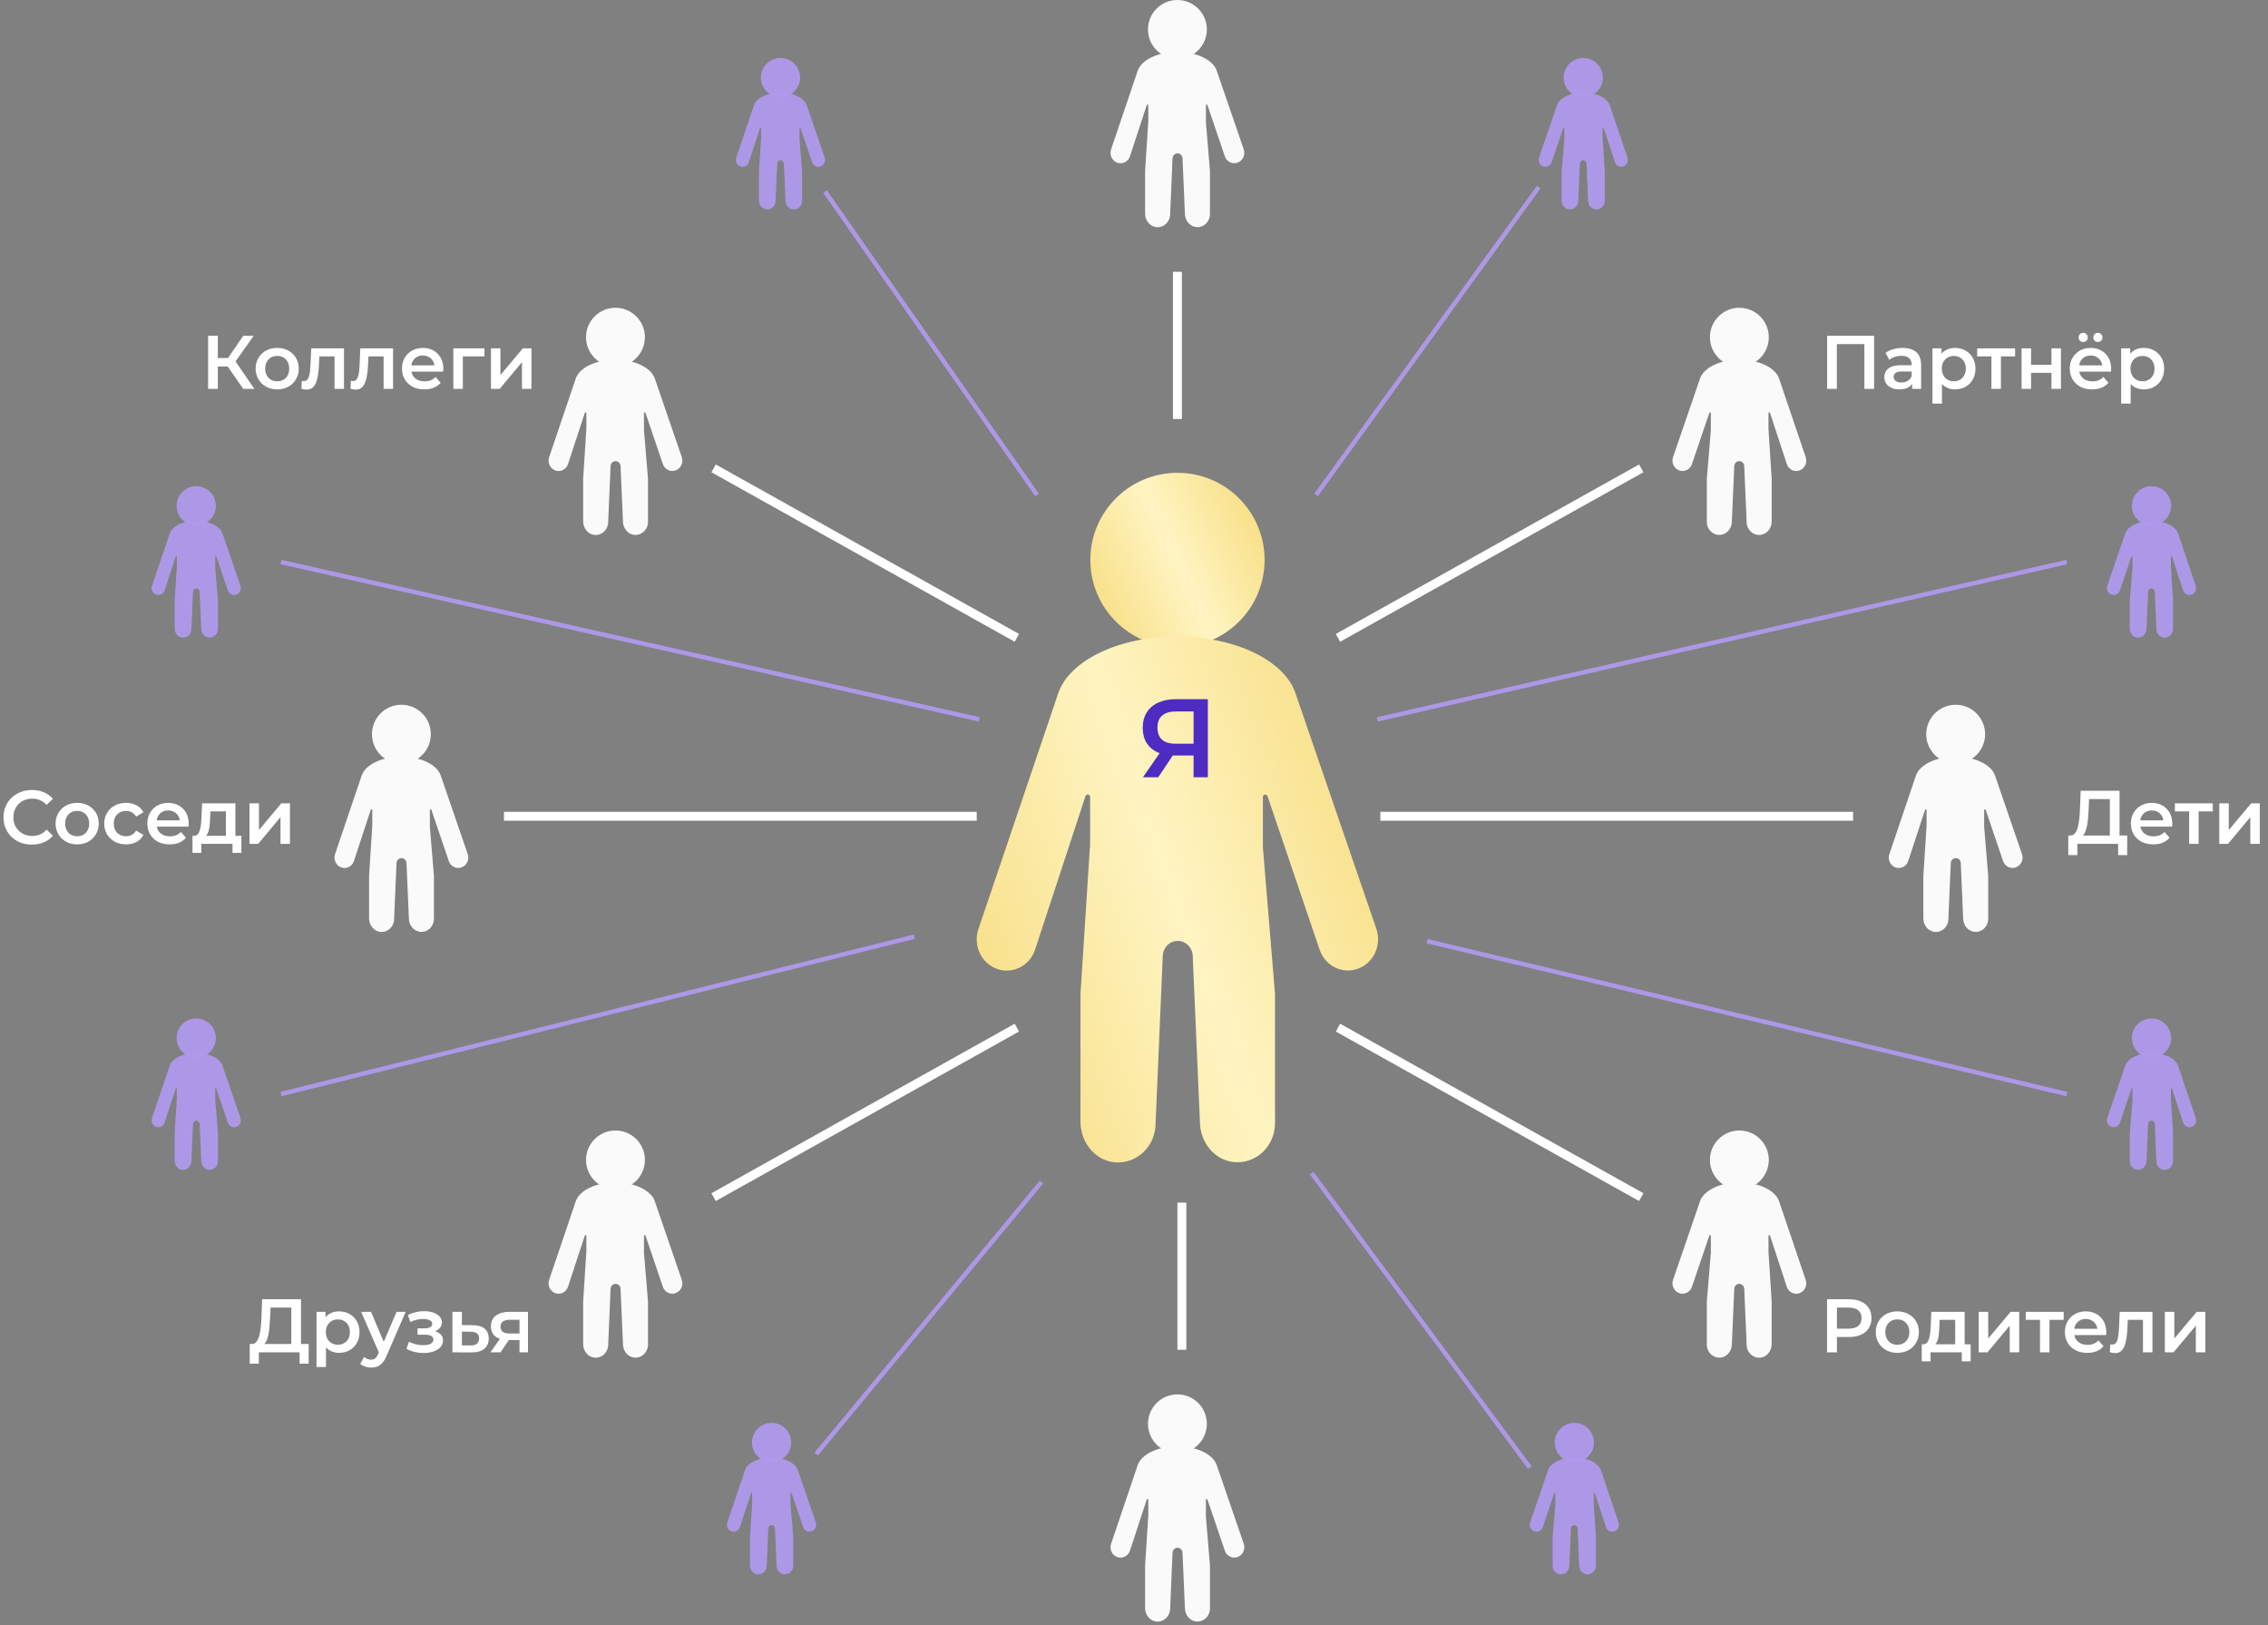 <?xml version="1.0" encoding="UTF-8"?> <svg xmlns="http://www.w3.org/2000/svg" width="501" height="359" viewBox="0 0 501 359" fill="none"><rect x="0" y="0" width="501" height="359" fill="#808080" stroke="none"/><g clip-path="url(#clip0_114_86)"><path d="M260.091 13.005C263.682 13.005 266.593 10.093 266.593 6.502C266.593 2.911 263.682 0 260.091 0C256.5 0 253.588 2.911 253.588 6.502C253.588 10.093 256.5 13.005 260.091 13.005Z" fill="#FAFAFA"></path><path fill-rule="evenodd" clip-rule="evenodd" d="M274.743 32.993L268.794 15.668C268.019 13.273 264.403 11.461 260.053 11.461C255.716 11.461 252.107 13.266 251.311 15.647L245.438 33C245.033 34.2 245.643 35.511 246.796 35.93C247.949 36.348 249.211 35.717 249.609 34.516L253.319 23.215C253.381 23.023 253.662 23.064 253.662 23.27V26.941H253.648L252.952 37.776V37.776V47.186C252.952 48.688 254.009 50.026 255.45 50.17C257.097 50.328 258.483 48.99 258.483 47.309L259.01 35.018C259.01 34.38 259.504 33.872 260.114 33.872C260.725 33.872 261.219 34.387 261.219 35.018L261.746 47.172C261.746 48.675 262.803 50.013 264.244 50.157C265.89 50.315 267.277 48.977 267.277 47.295V37.769L266.385 26.996V23.277C266.385 23.071 266.659 23.03 266.728 23.222L270.558 34.509C270.963 35.71 272.218 36.334 273.371 35.923C274.537 35.504 275.148 34.194 274.743 32.993Z" fill="#FAFAFA"></path><path d="M260.091 320.986C263.682 320.986 266.593 318.075 266.593 314.484C266.593 310.893 263.682 307.982 260.091 307.982C256.5 307.982 253.588 310.893 253.588 314.484C253.588 318.075 256.5 320.986 260.091 320.986Z" fill="#FAFAFA"></path><path fill-rule="evenodd" clip-rule="evenodd" d="M274.743 340.975L268.794 323.649C268.019 321.254 264.403 319.443 260.053 319.443C255.716 319.443 252.107 321.248 251.311 323.629L245.438 340.981C245.033 342.182 245.643 343.493 246.796 343.911C247.949 344.33 249.211 343.699 249.609 342.498L253.319 331.197C253.381 331.005 253.662 331.046 253.662 331.252V334.923H253.648L252.952 345.757V345.758V355.167C252.952 356.67 254.009 358.008 255.45 358.152C257.097 358.31 258.483 356.972 258.483 355.291L259.01 343C259.01 342.362 259.504 341.854 260.114 341.854C260.725 341.854 261.219 342.369 261.219 343L261.746 355.154C261.746 356.656 262.803 357.994 264.244 358.138C265.89 358.296 267.277 356.958 267.277 355.277V345.751L266.384 334.978V331.259C266.384 331.053 266.659 331.012 266.728 331.204L270.558 342.491C270.963 343.692 272.218 344.316 273.371 343.904C274.537 343.486 275.148 342.175 274.743 340.975Z" fill="#FAFAFA"></path><path d="M261.076 265.619V298.13" stroke="white" stroke-width="1.97"></path><path d="M260.09 60.035V92.546" stroke="white" stroke-width="1.97"></path><path d="M135.956 80.983C139.547 80.983 142.458 78.072 142.458 74.481C142.458 70.89 139.547 67.978 135.956 67.978C132.365 67.978 129.454 70.89 129.454 74.481C129.454 78.072 132.365 80.983 135.956 80.983Z" fill="#FAFAFA"></path><path fill-rule="evenodd" clip-rule="evenodd" d="M150.609 100.971L144.66 83.646C143.885 81.251 140.269 79.44 135.918 79.44C131.582 79.44 127.973 81.244 127.177 83.625L121.303 100.978C120.898 102.179 121.509 103.489 122.662 103.908C123.815 104.327 125.077 103.695 125.475 102.495L129.184 91.194C129.246 91.001 129.528 91.043 129.528 91.249V94.919H129.514L128.818 105.754V105.755V115.164C128.818 116.667 129.875 118.005 131.316 118.149C132.962 118.307 134.348 116.969 134.348 115.288L134.875 102.997C134.875 102.358 135.369 101.851 135.98 101.851C136.591 101.851 137.085 102.365 137.085 102.997L137.612 115.15C137.612 116.653 138.668 117.991 140.109 118.135C141.756 118.293 143.142 116.955 143.142 115.274V105.748L142.25 94.974V91.255C142.25 91.049 142.525 91.008 142.593 91.2L146.423 102.488C146.828 103.688 148.084 104.313 149.237 103.901C150.403 103.483 151.014 102.172 150.609 100.971Z" fill="#FAFAFA"></path><path d="M224.623 140.883L157.63 103.446" stroke="white" stroke-width="1.97"></path><path d="M384.224 80.983C380.633 80.983 377.722 78.072 377.722 74.481C377.722 70.89 380.633 67.978 384.224 67.978C387.815 67.978 390.727 70.89 390.727 74.481C390.727 78.072 387.815 80.983 384.224 80.983Z" fill="#FAFAFA"></path><path fill-rule="evenodd" clip-rule="evenodd" d="M369.572 100.971L375.521 83.646C376.296 81.251 379.912 79.44 384.262 79.44C388.599 79.44 392.208 81.244 393.004 83.625L398.877 100.978C399.282 102.179 398.672 103.489 397.519 103.908C396.366 104.327 395.104 103.695 394.706 102.495L390.996 91.194C390.934 91.001 390.653 91.043 390.653 91.249V94.919H390.667L391.363 105.754V105.755V115.164C391.363 116.667 390.306 118.005 388.865 118.149C387.218 118.307 385.832 116.969 385.832 115.288L385.305 102.997C385.305 102.358 384.811 101.851 384.201 101.851C383.59 101.851 383.096 102.365 383.096 102.997L382.569 115.15C382.569 116.653 381.512 117.991 380.071 118.135C378.424 118.293 377.038 116.955 377.038 115.274V105.748L377.93 94.974V91.255C377.93 91.049 377.656 91.008 377.587 91.2L373.757 102.488C373.352 103.688 372.097 104.313 370.944 103.901C369.778 103.483 369.167 102.172 369.572 100.971Z" fill="#FAFAFA"></path><path d="M295.557 140.883L362.55 103.446" stroke="white" stroke-width="1.97"></path><path d="M135.956 262.7C139.547 262.7 142.459 259.789 142.459 256.198C142.459 252.607 139.547 249.696 135.956 249.696C132.365 249.696 129.454 252.607 129.454 256.198C129.454 259.789 132.365 262.7 135.956 262.7Z" fill="#FAFAFA"></path><path fill-rule="evenodd" clip-rule="evenodd" d="M150.609 282.689L144.66 265.363C143.885 262.969 140.269 261.157 135.918 261.157C131.582 261.157 127.973 262.962 127.177 265.343L121.303 282.696C120.898 283.896 121.509 285.207 122.662 285.625C123.815 286.044 125.077 285.413 125.475 284.212L129.184 272.911C129.246 272.719 129.528 272.76 129.528 272.966V276.637H129.514L128.818 287.471V287.472V296.882C128.818 298.384 129.875 299.722 131.316 299.866C132.962 300.024 134.348 298.686 134.348 297.005L134.875 284.714C134.875 284.076 135.369 283.568 135.98 283.568C136.591 283.568 137.085 284.083 137.085 284.714L137.612 296.868C137.612 298.371 138.668 299.709 140.109 299.853C141.756 300.01 143.142 298.672 143.142 296.991V287.465L142.25 276.692V272.973C142.25 272.767 142.525 272.726 142.593 272.918L146.423 284.205C146.828 285.406 148.084 286.03 149.237 285.619C150.403 285.2 151.014 283.889 150.609 282.689Z" fill="#FAFAFA"></path><path d="M224.624 226.974L157.631 264.411" stroke="white" stroke-width="1.97"></path><path d="M384.224 262.7C380.633 262.7 377.722 259.789 377.722 256.198C377.722 252.607 380.633 249.696 384.224 249.696C387.815 249.696 390.726 252.607 390.726 256.198C390.726 259.789 387.815 262.7 384.224 262.7Z" fill="#FAFAFA"></path><path fill-rule="evenodd" clip-rule="evenodd" d="M369.571 282.689L375.52 265.363C376.296 262.969 379.912 261.157 384.262 261.157C388.598 261.157 392.207 262.962 393.003 265.343L398.877 282.696C399.282 283.896 398.671 285.207 397.518 285.625C396.366 286.044 395.103 285.413 394.705 284.212L390.996 272.911C390.934 272.719 390.653 272.76 390.653 272.966V276.637H390.666L391.362 287.471V287.472V296.882C391.362 298.384 390.305 299.722 388.865 299.866C387.218 300.024 385.832 298.686 385.832 297.005L385.305 284.714C385.305 284.076 384.811 283.568 384.2 283.568C383.589 283.568 383.095 284.083 383.095 284.714L382.568 296.868C382.568 298.371 381.512 299.709 380.071 299.853C378.424 300.01 377.038 298.672 377.038 296.991V287.465L377.93 276.692V272.973C377.93 272.767 377.655 272.726 377.587 272.918L373.757 284.205C373.352 285.406 372.096 286.03 370.944 285.619C369.777 285.2 369.166 283.889 369.571 282.689Z" fill="#FAFAFA"></path><path d="M295.557 226.974L362.55 264.411" stroke="white" stroke-width="1.97"></path><path d="M43.349 116.055C45.743 116.055 47.683 114.115 47.683 111.72C47.683 109.326 45.743 107.386 43.349 107.386C40.955 107.386 39.014 109.326 39.014 111.72C39.014 114.115 40.955 116.055 43.349 116.055Z" fill="#B09AEC" fill-opacity="0.95"></path><path fill-rule="evenodd" clip-rule="evenodd" d="M53.117 129.381L49.151 117.831C48.634 116.234 46.224 115.027 43.323 115.027C40.432 115.027 38.026 116.23 37.496 117.817L33.58 129.386C33.31 130.186 33.717 131.06 34.486 131.339C35.254 131.618 36.096 131.197 36.361 130.397L38.834 122.863C38.875 122.735 39.063 122.762 39.063 122.899V125.347H39.054L38.59 132.57V132.57V138.843C38.59 139.845 39.294 140.737 40.255 140.833C41.353 140.938 42.277 140.046 42.277 138.925L42.628 130.731C42.628 130.306 42.957 129.967 43.365 129.967C43.772 129.967 44.101 130.31 44.101 130.731L44.452 138.834C44.452 139.836 45.157 140.728 46.117 140.824C47.215 140.929 48.139 140.037 48.139 138.916V132.565L47.545 125.383V122.904C47.545 122.767 47.728 122.739 47.773 122.867L50.327 130.392C50.597 131.193 51.434 131.609 52.202 131.334C52.98 131.055 53.387 130.182 53.117 129.381Z" fill="#B09AEC" fill-opacity="0.95"></path><path d="M216.336 158.893L62.067 124.134" stroke="#B09AEC" stroke-opacity="0.95" stroke-width="0.985"></path><path d="M475.269 116.055C472.875 116.055 470.934 114.115 470.934 111.72C470.934 109.326 472.875 107.386 475.269 107.386C477.663 107.386 479.604 109.326 479.604 111.72C479.604 114.115 477.663 116.055 475.269 116.055Z" fill="#B09AEC" fill-opacity="0.95"></path><path fill-rule="evenodd" clip-rule="evenodd" d="M465.5 129.381L469.466 117.831C469.983 116.234 472.394 115.027 475.294 115.027C478.185 115.027 480.591 116.23 481.122 117.817L485.037 129.386C485.307 130.186 484.9 131.06 484.131 131.339C483.363 131.618 482.521 131.197 482.256 130.397L479.783 122.863C479.742 122.735 479.554 122.762 479.554 122.899V125.347H479.564L480.027 132.57V132.57V138.843C480.027 139.845 479.323 140.737 478.362 140.833C477.264 140.938 476.34 140.046 476.34 138.925L475.989 130.731C475.989 130.306 475.66 129.967 475.253 129.967C474.845 129.967 474.516 130.31 474.516 130.731L474.165 138.834C474.165 139.836 473.46 140.728 472.5 140.824C471.402 140.929 470.478 140.037 470.478 138.916V132.565L471.073 125.383V122.904C471.073 122.767 470.89 122.739 470.844 122.867L468.29 130.392C468.021 131.193 467.183 131.609 466.415 131.334C465.637 131.055 465.23 130.182 465.5 129.381Z" fill="#B09AEC" fill-opacity="0.95"></path><path d="M304.251 158.893L456.55 124.134" stroke="#B09AEC" stroke-opacity="0.95" stroke-width="0.985"></path><path d="M43.348 233.612C45.742 233.612 47.683 231.672 47.683 229.277C47.683 226.883 45.742 224.943 43.348 224.943C40.954 224.943 39.014 226.883 39.014 229.277C39.014 231.672 40.954 233.612 43.348 233.612Z" fill="#B09AEC" fill-opacity="0.95"></path><path fill-rule="evenodd" clip-rule="evenodd" d="M53.117 246.937L49.151 235.386C48.634 233.79 46.223 232.582 43.323 232.582C40.432 232.582 38.026 233.785 37.496 235.373L33.58 246.941C33.31 247.742 33.717 248.616 34.486 248.895C35.254 249.174 36.096 248.753 36.361 247.952L38.834 240.418C38.875 240.29 39.063 240.318 39.063 240.455V242.902H39.054L38.59 250.125V250.126V256.399C38.59 257.401 39.294 258.293 40.255 258.389C41.353 258.494 42.277 257.602 42.277 256.481L42.628 248.287C42.628 247.862 42.957 247.523 43.364 247.523C43.772 247.523 44.101 247.866 44.101 248.287L44.452 256.39C44.452 257.392 45.157 258.284 46.117 258.38C47.215 258.485 48.139 257.593 48.139 256.472V250.121L47.544 242.939V240.459C47.544 240.322 47.727 240.295 47.773 240.423L50.326 247.948C50.596 248.748 51.433 249.165 52.202 248.89C52.98 248.611 53.387 247.737 53.117 246.937Z" fill="#B09AEC" fill-opacity="0.95"></path><path d="M201.964 206.89L62.067 241.649" stroke="#B09AEC" stroke-opacity="0.95" stroke-width="0.985"></path><path d="M170.438 322.945C172.832 322.945 174.773 321.005 174.773 318.61C174.773 316.216 172.832 314.276 170.438 314.276C168.044 314.276 166.103 316.216 166.103 318.61C166.103 321.005 168.044 322.945 170.438 322.945Z" fill="#B09AEC" fill-opacity="0.95"></path><path fill-rule="evenodd" clip-rule="evenodd" d="M180.206 336.27L176.24 324.72C175.723 323.123 173.313 321.916 170.413 321.916C167.522 321.916 165.116 323.119 164.585 324.706L160.669 336.275C160.399 337.075 160.807 337.949 161.575 338.228C162.344 338.507 163.185 338.086 163.451 337.286L165.923 329.752C165.965 329.624 166.152 329.651 166.152 329.788V332.236H166.143L165.679 339.459V339.459V345.732C165.679 346.734 166.384 347.626 167.344 347.722C168.442 347.827 169.366 346.935 169.366 345.815L169.717 337.62C169.717 337.195 170.047 336.857 170.454 336.857C170.861 336.857 171.19 337.2 171.19 337.62L171.542 345.723C171.542 346.725 172.246 347.617 173.207 347.713C174.304 347.818 175.228 346.926 175.228 345.805V339.455L174.634 332.272V329.793C174.634 329.656 174.817 329.628 174.863 329.756L177.416 337.281C177.686 338.082 178.523 338.498 179.291 338.224C180.069 337.945 180.476 337.071 180.206 336.27Z" fill="#B09AEC" fill-opacity="0.95"></path><path d="M230.071 261.075L180.29 321.172" stroke="#B09AEC" stroke-opacity="0.95" stroke-width="0.985"></path><path d="M347.772 322.945C345.378 322.945 343.437 321.005 343.437 318.61C343.437 316.216 345.378 314.276 347.772 314.276C350.166 314.276 352.107 316.216 352.107 318.61C352.107 321.005 350.166 322.945 347.772 322.945Z" fill="#B09AEC" fill-opacity="0.95"></path><path fill-rule="evenodd" clip-rule="evenodd" d="M338.004 336.27L341.97 324.72C342.487 323.123 344.897 321.916 347.797 321.916C350.688 321.916 353.094 323.119 353.625 324.706L357.541 336.275C357.811 337.075 357.403 337.949 356.635 338.228C355.866 338.507 355.025 338.086 354.759 337.286L352.287 329.752C352.245 329.624 352.058 329.651 352.058 329.788V332.236H352.067L352.531 339.459V339.459V345.732C352.531 346.734 351.826 347.626 350.866 347.722C349.768 347.827 348.844 346.935 348.844 345.815L348.493 337.62C348.493 337.195 348.163 336.857 347.756 336.857C347.349 336.857 347.02 337.2 347.02 337.62L346.668 345.723C346.668 346.725 345.964 347.617 345.003 347.713C343.905 347.818 342.981 346.926 342.981 345.805V339.455L343.576 332.272V329.793C343.576 329.656 343.393 329.628 343.347 329.756L340.794 337.281C340.524 338.082 339.687 338.498 338.919 338.224C338.141 337.945 337.734 337.071 338.004 336.27Z" fill="#B09AEC" fill-opacity="0.95"></path><path d="M289.746 259.105L337.92 324.127" stroke="#B09AEC" stroke-opacity="0.95" stroke-width="0.985"></path><path d="M172.409 21.477C174.803 21.477 176.743 19.536 176.743 17.142C176.743 14.748 174.803 12.807 172.409 12.807C170.015 12.807 168.074 14.748 168.074 17.142C168.074 19.536 170.015 21.477 172.409 21.477Z" fill="#B09AEC" fill-opacity="0.95"></path><path fill-rule="evenodd" clip-rule="evenodd" d="M182.177 34.802L178.211 23.252C177.694 21.656 175.284 20.448 172.383 20.448C169.492 20.448 167.086 21.651 166.556 23.238L162.64 34.807C162.37 35.608 162.777 36.481 163.546 36.76C164.314 37.039 165.156 36.618 165.421 35.818L167.894 28.284C167.935 28.156 168.123 28.183 168.123 28.32V30.768H168.114L167.65 37.991V37.991V44.264C167.65 45.266 168.354 46.158 169.315 46.254C170.413 46.359 171.337 45.467 171.337 44.347L171.688 36.153C171.688 35.727 172.018 35.389 172.425 35.389C172.832 35.389 173.161 35.732 173.161 36.153L173.512 44.255C173.512 45.257 174.217 46.149 175.178 46.245C176.275 46.35 177.199 45.458 177.199 44.337V37.987L176.605 30.804V28.325C176.605 28.188 176.788 28.16 176.833 28.288L179.387 35.813C179.657 36.614 180.494 37.03 181.262 36.756C182.04 36.477 182.447 35.603 182.177 34.802Z" fill="#B09AEC" fill-opacity="0.95"></path><path d="M229.085 109.315L182.26 42.322" stroke="#B09AEC" stroke-opacity="0.95" stroke-width="0.985"></path><path d="M349.743 21.477C347.349 21.477 345.408 19.536 345.408 17.142C345.408 14.748 347.349 12.807 349.743 12.807C352.137 12.807 354.078 14.748 354.078 17.142C354.078 19.536 352.137 21.477 349.743 21.477Z" fill="#B09AEC" fill-opacity="0.95"></path><path fill-rule="evenodd" clip-rule="evenodd" d="M339.974 34.802L343.94 23.252C344.457 21.656 346.868 20.448 349.768 20.448C352.659 20.448 355.065 21.651 355.596 23.238L359.511 34.807C359.781 35.608 359.374 36.481 358.606 36.76C357.837 37.039 356.995 36.618 356.73 35.818L354.257 28.284C354.216 28.156 354.028 28.183 354.028 28.32V30.768H354.038L354.501 37.991V37.991V44.264C354.501 45.266 353.797 46.158 352.836 46.254C351.739 46.359 350.815 45.467 350.815 44.347L350.463 36.153C350.463 35.727 350.134 35.389 349.727 35.389C349.32 35.389 348.99 35.732 348.99 36.153L348.639 44.255C348.639 45.257 347.934 46.149 346.974 46.245C345.876 46.35 344.952 45.458 344.952 44.337V37.987L345.547 30.804V28.325C345.547 28.188 345.364 28.16 345.318 28.288L342.764 35.813C342.495 36.614 341.657 37.03 340.889 36.756C340.111 36.477 339.704 35.603 339.974 34.802Z" fill="#B09AEC" fill-opacity="0.95"></path><path d="M290.731 109.315L339.891 41.337" stroke="#B09AEC" stroke-opacity="0.95" stroke-width="0.985"></path><path d="M475.269 233.612C472.875 233.612 470.934 231.672 470.934 229.277C470.934 226.883 472.875 224.943 475.269 224.943C477.663 224.943 479.604 226.883 479.604 229.277C479.604 231.672 477.663 233.612 475.269 233.612Z" fill="#B09AEC" fill-opacity="0.95"></path><path fill-rule="evenodd" clip-rule="evenodd" d="M465.5 246.937L469.466 235.386C469.983 233.79 472.394 232.582 475.294 232.582C478.185 232.582 480.591 233.785 481.122 235.373L485.037 246.941C485.307 247.742 484.9 248.616 484.132 248.895C483.363 249.174 482.521 248.753 482.256 247.952L479.783 240.418C479.742 240.29 479.554 240.318 479.554 240.455V242.902H479.564L480.027 250.125V250.126V256.399C480.027 257.401 479.323 258.293 478.362 258.389C477.265 258.494 476.341 257.602 476.341 256.481L475.989 248.287C475.989 247.862 475.66 247.523 475.253 247.523C474.846 247.523 474.516 247.866 474.516 248.287L474.165 256.39C474.165 257.392 473.461 258.284 472.5 258.38C471.402 258.485 470.478 257.593 470.478 256.472V250.121L471.073 242.939V240.459C471.073 240.322 470.89 240.295 470.844 240.423L468.291 247.948C468.021 248.748 467.184 249.165 466.415 248.89C465.638 248.611 465.231 247.737 465.5 246.937Z" fill="#B09AEC" fill-opacity="0.95"></path><path d="M315.261 207.875L456.55 241.649" stroke="#B09AEC" stroke-opacity="0.95" stroke-width="0.985"></path><path d="M88.667 168.665C92.258 168.665 95.169 165.753 95.169 162.162C95.169 158.571 92.258 155.66 88.667 155.66C85.076 155.66 82.165 158.571 82.165 162.162C82.165 165.753 85.076 168.665 88.667 168.665Z" fill="#FAFAFA"></path><path fill-rule="evenodd" clip-rule="evenodd" d="M103.32 188.653L97.371 171.327C96.596 168.933 92.98 167.121 88.629 167.121C84.293 167.121 80.684 168.926 79.888 171.307L74.014 188.66C73.609 189.86 74.22 191.171 75.373 191.589C76.526 192.008 77.788 191.377 78.186 190.176L81.895 178.875C81.957 178.683 82.239 178.724 82.239 178.93V182.601H82.225L81.529 193.435V193.436V202.846C81.529 204.348 82.586 205.686 84.027 205.83C85.673 205.988 87.059 204.65 87.059 202.969L87.586 190.678C87.586 190.04 88.08 189.532 88.691 189.532C89.302 189.532 89.796 190.047 89.796 190.678L90.323 202.832C90.323 204.334 91.379 205.672 92.82 205.817C94.467 205.974 95.853 204.636 95.853 202.955V193.429L94.961 182.656V178.937C94.961 178.731 95.236 178.69 95.304 178.882L99.134 190.169C99.539 191.37 100.795 191.994 101.948 191.583C103.114 191.164 103.725 189.853 103.32 188.653Z" fill="#FAFAFA"></path><path d="M432.006 168.665C435.597 168.665 438.508 165.753 438.508 162.162C438.508 158.571 435.597 155.66 432.006 155.66C428.415 155.66 425.504 158.571 425.504 162.162C425.504 165.753 428.415 168.665 432.006 168.665Z" fill="#FAFAFA"></path><path fill-rule="evenodd" clip-rule="evenodd" d="M446.659 188.653L440.71 171.327C439.935 168.933 436.319 167.121 431.969 167.121C427.632 167.121 424.023 168.926 423.227 171.307L417.354 188.66C416.949 189.86 417.559 191.171 418.712 191.589C419.865 192.008 421.127 191.377 421.525 190.176L425.235 178.875C425.297 178.683 425.578 178.724 425.578 178.93V182.601H425.564L424.868 193.435V193.436V202.846C424.868 204.348 425.925 205.686 427.366 205.83C429.013 205.988 430.399 204.65 430.399 202.969L430.926 190.678C430.926 190.04 431.42 189.532 432.03 189.532C432.641 189.532 433.135 190.047 433.135 190.678L433.662 202.832C433.662 204.334 434.719 205.672 436.16 205.817C437.806 205.974 439.193 204.636 439.193 202.955V193.429L438.301 182.656V178.937C438.301 178.731 438.575 178.69 438.644 178.882L442.474 190.169C442.879 191.37 444.134 191.994 445.287 191.583C446.453 191.164 447.064 189.853 446.659 188.653Z" fill="#FAFAFA"></path><path d="M304.917 180.29H409.347" stroke="white" stroke-width="1.97"></path><path d="M111.327 180.29H215.757" stroke="white" stroke-width="1.97"></path><path d="M53.729 85.889L49.76 80.178L51.519 79.089L56.191 85.889H53.729ZM45.975 85.889V74.165H48.119V85.889H45.975ZM47.465 80.948V79.073H51.418V80.948H47.465ZM51.719 80.279L49.726 80.011L53.729 74.165H56.041L51.719 80.279ZM61.222 86.007C60.307 86.007 59.492 85.811 58.777 85.42C58.063 85.018 57.499 84.471 57.086 83.779C56.673 83.087 56.466 82.299 56.466 81.417C56.466 80.524 56.673 79.737 57.086 79.056C57.499 78.364 58.063 77.822 58.777 77.431C59.492 77.041 60.307 76.845 61.222 76.845C62.149 76.845 62.97 77.041 63.684 77.431C64.41 77.822 64.974 78.358 65.376 79.039C65.789 79.72 65.996 80.513 65.996 81.417C65.996 82.299 65.789 83.087 65.376 83.779C64.974 84.471 64.41 85.018 63.684 85.42C62.97 85.811 62.149 86.007 61.222 86.007ZM61.222 84.214C61.736 84.214 62.194 84.103 62.596 83.879C62.998 83.656 63.31 83.332 63.534 82.908C63.768 82.484 63.886 81.987 63.886 81.417C63.886 80.837 63.768 80.34 63.534 79.927C63.31 79.503 62.998 79.179 62.596 78.955C62.194 78.732 61.742 78.621 61.239 78.621C60.726 78.621 60.268 78.732 59.866 78.955C59.475 79.179 59.163 79.503 58.928 79.927C58.694 80.34 58.576 80.837 58.576 81.417C58.576 81.987 58.694 82.484 58.928 82.908C59.163 83.332 59.475 83.656 59.866 83.879C60.268 84.103 60.72 84.214 61.222 84.214ZM66.576 85.873L66.676 84.114C66.754 84.125 66.827 84.136 66.894 84.147C66.961 84.159 67.022 84.164 67.078 84.164C67.424 84.164 67.692 84.058 67.882 83.846C68.072 83.634 68.211 83.349 68.301 82.992C68.401 82.623 68.468 82.216 68.502 81.769C68.546 81.311 68.58 80.854 68.602 80.396L68.753 76.946H75.988V85.889H73.895V78.151L74.38 78.721H70.126L70.579 78.135L70.461 80.496C70.428 81.289 70.361 82.026 70.26 82.707C70.171 83.377 70.026 83.963 69.825 84.466C69.635 84.968 69.367 85.359 69.021 85.638C68.686 85.917 68.256 86.057 67.731 86.057C67.564 86.057 67.38 86.04 67.179 86.007C66.989 85.973 66.788 85.928 66.576 85.873ZM77.418 85.873L77.518 84.114C77.596 84.125 77.669 84.136 77.736 84.147C77.803 84.159 77.864 84.164 77.92 84.164C78.266 84.164 78.534 84.058 78.724 83.846C78.914 83.634 79.053 83.349 79.143 82.992C79.243 82.623 79.31 82.216 79.344 81.769C79.388 81.311 79.422 80.854 79.444 80.396L79.595 76.946H86.83V85.889H84.737V78.151L85.222 78.721H80.968L81.42 78.135L81.303 80.496C81.27 81.289 81.203 82.026 81.102 82.707C81.013 83.377 80.868 83.963 80.667 84.466C80.477 84.968 80.209 85.359 79.863 85.638C79.528 85.917 79.098 86.057 78.573 86.057C78.406 86.057 78.222 86.04 78.02 86.007C77.831 85.973 77.63 85.928 77.418 85.873ZM93.736 86.007C92.742 86.007 91.871 85.811 91.123 85.42C90.386 85.018 89.811 84.471 89.398 83.779C88.996 83.087 88.795 82.299 88.795 81.417C88.795 80.524 88.991 79.737 89.382 79.056C89.784 78.364 90.331 77.822 91.023 77.431C91.726 77.041 92.525 76.845 93.418 76.845C94.289 76.845 95.065 77.035 95.746 77.415C96.427 77.794 96.963 78.33 97.354 79.022C97.745 79.715 97.94 80.53 97.94 81.468C97.94 81.557 97.934 81.657 97.923 81.769C97.923 81.881 97.918 81.987 97.906 82.087H90.453V80.697H96.801L95.98 81.133C95.992 80.619 95.885 80.167 95.662 79.776C95.439 79.385 95.132 79.078 94.741 78.855C94.361 78.632 93.92 78.52 93.418 78.52C92.904 78.52 92.452 78.632 92.061 78.855C91.682 79.078 91.38 79.391 91.157 79.793C90.945 80.184 90.839 80.647 90.839 81.183V81.518C90.839 82.054 90.962 82.528 91.207 82.942C91.453 83.355 91.799 83.673 92.246 83.896C92.692 84.12 93.206 84.231 93.786 84.231C94.289 84.231 94.741 84.153 95.143 83.997C95.545 83.84 95.902 83.595 96.215 83.26L97.337 84.549C96.935 85.018 96.427 85.381 95.813 85.638C95.21 85.884 94.518 86.007 93.736 86.007ZM100.146 85.889V76.946H107.013V78.721H101.754L102.239 78.252V85.889H100.146ZM108.453 85.889V76.946H110.546V82.841L115.487 76.946H117.396V85.889H115.303V79.994L110.379 85.889H108.453Z" fill="white"></path><path d="M403.616 85.889V74.165H413.983V85.889H411.839V75.472L412.342 76.008H405.257L405.76 75.472V85.889H403.616ZM422.397 85.889V84.08L422.28 83.695V80.53C422.28 79.916 422.096 79.441 421.727 79.106C421.359 78.76 420.801 78.587 420.053 78.587C419.55 78.587 419.053 78.665 418.562 78.822C418.082 78.978 417.674 79.195 417.339 79.475L416.519 77.951C416.999 77.582 417.568 77.308 418.227 77.13C418.897 76.94 419.589 76.845 420.304 76.845C421.599 76.845 422.598 77.158 423.302 77.783C424.016 78.397 424.374 79.352 424.374 80.647V85.889H422.397ZM419.584 86.007C418.914 86.007 418.327 85.895 417.825 85.671C417.323 85.437 416.932 85.119 416.653 84.717C416.385 84.304 416.251 83.84 416.251 83.327C416.251 82.824 416.368 82.372 416.602 81.97C416.848 81.568 417.244 81.25 417.792 81.016C418.339 80.781 419.064 80.664 419.969 80.664H422.565V82.054H420.12C419.405 82.054 418.925 82.171 418.679 82.406C418.434 82.629 418.311 82.908 418.311 83.243C418.311 83.623 418.461 83.924 418.763 84.147C419.064 84.371 419.483 84.482 420.019 84.482C420.533 84.482 420.99 84.365 421.392 84.131C421.806 83.896 422.101 83.55 422.28 83.092L422.632 84.348C422.431 84.873 422.068 85.281 421.543 85.571C421.029 85.861 420.376 86.007 419.584 86.007ZM431.838 86.007C431.112 86.007 430.448 85.839 429.845 85.504C429.253 85.169 428.779 84.667 428.421 83.997C428.075 83.316 427.902 82.456 427.902 81.417C427.902 80.368 428.07 79.508 428.405 78.838C428.751 78.168 429.22 77.671 429.811 77.348C430.403 77.013 431.079 76.845 431.838 76.845C432.72 76.845 433.496 77.035 434.166 77.415C434.847 77.794 435.383 78.325 435.774 79.006C436.176 79.687 436.377 80.491 436.377 81.417C436.377 82.344 436.176 83.154 435.774 83.846C435.383 84.527 434.847 85.057 434.166 85.437C433.496 85.817 432.72 86.007 431.838 86.007ZM426.88 89.138V76.946H428.873V79.056L428.806 81.434L428.974 83.812V89.138H426.88ZM431.603 84.214C432.106 84.214 432.553 84.103 432.943 83.879C433.345 83.656 433.663 83.332 433.898 82.908C434.132 82.484 434.25 81.987 434.25 81.417C434.25 80.837 434.132 80.34 433.898 79.927C433.663 79.503 433.345 79.179 432.943 78.955C432.553 78.732 432.106 78.621 431.603 78.621C431.101 78.621 430.649 78.732 430.247 78.955C429.845 79.179 429.527 79.503 429.292 79.927C429.058 80.34 428.94 80.837 428.94 81.417C428.94 81.987 429.058 82.484 429.292 82.908C429.527 83.332 429.845 83.656 430.247 83.879C430.649 84.103 431.101 84.214 431.603 84.214ZM439.908 85.889V78.219L440.394 78.721H436.76V76.946H445.134V78.721H441.516L442.002 78.219V85.889H439.908ZM446.569 85.889V76.946H448.662V80.58H453.168V76.946H455.261V85.889H453.168V82.355H448.662V85.889H446.569ZM462.153 86.007C461.16 86.007 460.289 85.811 459.541 85.42C458.804 85.018 458.229 84.471 457.816 83.779C457.414 83.087 457.213 82.299 457.213 81.417C457.213 80.524 457.408 79.737 457.799 79.056C458.201 78.364 458.748 77.822 459.44 77.431C460.144 77.041 460.942 76.845 461.835 76.845C462.706 76.845 463.482 77.035 464.163 77.415C464.844 77.794 465.38 78.33 465.771 79.022C466.162 79.715 466.357 80.53 466.357 81.468C466.357 81.557 466.352 81.657 466.34 81.769C466.34 81.881 466.335 81.987 466.324 82.087H458.871V80.697H465.218L464.398 81.133C464.409 80.619 464.303 80.167 464.079 79.776C463.856 79.385 463.549 79.078 463.158 78.855C462.779 78.632 462.338 78.52 461.835 78.52C461.322 78.52 460.869 78.632 460.479 78.855C460.099 79.078 459.797 79.391 459.574 79.793C459.362 80.184 459.256 80.647 459.256 81.183V81.518C459.256 82.054 459.379 82.528 459.624 82.942C459.87 83.355 460.216 83.673 460.663 83.896C461.109 84.12 461.623 84.231 462.204 84.231C462.706 84.231 463.158 84.153 463.56 83.997C463.962 83.84 464.32 83.595 464.632 83.26L465.754 84.549C465.352 85.018 464.844 85.381 464.23 85.638C463.627 85.884 462.935 86.007 462.153 86.007ZM463.426 75.539C463.147 75.539 462.907 75.45 462.706 75.271C462.516 75.081 462.421 74.835 462.421 74.534C462.421 74.232 462.516 73.987 462.706 73.797C462.907 73.607 463.147 73.512 463.426 73.512C463.705 73.512 463.94 73.607 464.13 73.797C464.331 73.987 464.431 74.232 464.431 74.534C464.431 74.835 464.331 75.081 464.13 75.271C463.94 75.45 463.705 75.539 463.426 75.539ZM460.177 75.539C459.898 75.539 459.658 75.45 459.457 75.271C459.267 75.081 459.172 74.835 459.172 74.534C459.172 74.232 459.267 73.987 459.457 73.797C459.658 73.607 459.898 73.512 460.177 73.512C460.456 73.512 460.691 73.607 460.881 73.797C461.082 73.987 461.182 74.232 461.182 74.534C461.182 74.835 461.082 75.081 460.881 75.271C460.691 75.45 460.456 75.539 460.177 75.539ZM473.521 86.007C472.795 86.007 472.131 85.839 471.528 85.504C470.936 85.169 470.461 84.667 470.104 83.997C469.758 83.316 469.585 82.456 469.585 81.417C469.585 80.368 469.752 79.508 470.087 78.838C470.433 78.168 470.902 77.671 471.494 77.348C472.086 77.013 472.761 76.845 473.521 76.845C474.403 76.845 475.179 77.035 475.849 77.415C476.53 77.794 477.066 78.325 477.457 79.006C477.859 79.687 478.06 80.491 478.06 81.417C478.06 82.344 477.859 83.154 477.457 83.846C477.066 84.527 476.53 85.057 475.849 85.437C475.179 85.817 474.403 86.007 473.521 86.007ZM468.563 89.138V76.946H470.556V79.056L470.489 81.434L470.657 83.812V89.138H468.563ZM473.286 84.214C473.789 84.214 474.235 84.103 474.626 83.879C475.028 83.656 475.346 83.332 475.581 82.908C475.815 82.484 475.932 81.987 475.932 81.417C475.932 80.837 475.815 80.34 475.581 79.927C475.346 79.503 475.028 79.179 474.626 78.955C474.235 78.732 473.789 78.621 473.286 78.621C472.784 78.621 472.332 78.732 471.93 78.955C471.528 79.179 471.209 79.503 470.975 79.927C470.741 80.34 470.623 80.837 470.623 81.417C470.623 81.987 470.741 82.484 470.975 82.908C471.209 83.332 471.528 83.656 471.93 83.879C472.332 84.103 472.784 84.214 473.286 84.214Z" fill="white"></path><path d="M466.065 185.374V176.497H461.476L461.392 178.574C461.359 179.356 461.309 180.098 461.242 180.802C461.186 181.494 461.091 182.125 460.957 182.694C460.834 183.264 460.661 183.738 460.438 184.118C460.214 184.498 459.941 184.749 459.617 184.872L457.272 184.537C457.696 184.559 458.043 184.414 458.311 184.101C458.59 183.789 458.807 183.353 458.964 182.795C459.12 182.237 459.237 181.583 459.315 180.835C459.394 180.076 459.449 179.255 459.483 178.373L459.617 174.655H468.209V185.374H466.065ZM456.87 188.874L456.887 184.537H469.9V188.874H467.891V186.379H458.897V188.874H456.87ZM475.655 186.496C474.662 186.496 473.791 186.301 473.043 185.91C472.306 185.508 471.731 184.961 471.318 184.269C470.916 183.576 470.715 182.789 470.715 181.907C470.715 181.014 470.91 180.227 471.301 179.546C471.703 178.853 472.25 178.312 472.942 177.921C473.646 177.53 474.444 177.335 475.337 177.335C476.208 177.335 476.984 177.525 477.665 177.904C478.346 178.284 478.882 178.82 479.273 179.512C479.664 180.204 479.859 181.019 479.859 181.957C479.859 182.047 479.854 182.147 479.842 182.259C479.842 182.37 479.837 182.477 479.826 182.577H472.373V181.187H478.72L477.9 181.622C477.911 181.109 477.805 180.657 477.581 180.266C477.358 179.875 477.051 179.568 476.66 179.345C476.281 179.121 475.84 179.01 475.337 179.01C474.824 179.01 474.371 179.121 473.981 179.345C473.601 179.568 473.299 179.881 473.076 180.283C472.864 180.673 472.758 181.137 472.758 181.673V182.008C472.758 182.544 472.881 183.018 473.126 183.431C473.372 183.844 473.718 184.163 474.165 184.386C474.611 184.609 475.125 184.721 475.706 184.721C476.208 184.721 476.66 184.643 477.062 184.486C477.464 184.33 477.821 184.084 478.134 183.749L479.256 185.039C478.854 185.508 478.346 185.871 477.732 186.128C477.129 186.373 476.437 186.496 475.655 186.496ZM483.581 186.379V178.708L484.066 179.211H480.432V177.435H488.806V179.211H485.189L485.674 178.708V186.379H483.581ZM490.241 186.379V177.435H492.335V183.331L497.275 177.435H499.185V186.379H497.091V180.484L492.167 186.379H490.241Z" fill="white"></path><path d="M7.034 186.546C6.141 186.546 5.309 186.401 4.539 186.111C3.78 185.809 3.115 185.391 2.546 184.855C1.987 184.308 1.552 183.666 1.239 182.929C0.927 182.192 0.77 181.388 0.77 180.517C0.77 179.646 0.927 178.842 1.239 178.105C1.552 177.368 1.993 176.732 2.562 176.196C3.132 175.649 3.796 175.23 4.556 174.94C5.315 174.638 6.147 174.488 7.051 174.488C8.011 174.488 8.888 174.655 9.68 174.99C10.473 175.314 11.143 175.8 11.69 176.447L10.283 177.77C9.859 177.313 9.385 176.972 8.86 176.749C8.335 176.514 7.766 176.397 7.152 176.397C6.537 176.397 5.974 176.497 5.46 176.698C4.957 176.899 4.516 177.184 4.137 177.553C3.768 177.921 3.478 178.356 3.266 178.859C3.065 179.361 2.964 179.914 2.964 180.517C2.964 181.12 3.065 181.673 3.266 182.175C3.478 182.678 3.768 183.113 4.137 183.481C4.516 183.85 4.957 184.135 5.46 184.336C5.974 184.537 6.537 184.637 7.152 184.637C7.766 184.637 8.335 184.525 8.86 184.302C9.385 184.068 9.859 183.716 10.283 183.247L11.69 184.587C11.143 185.223 10.473 185.709 9.68 186.044C8.888 186.379 8.006 186.546 7.034 186.546ZM17.036 186.496C16.121 186.496 15.306 186.301 14.591 185.91C13.876 185.508 13.312 184.961 12.899 184.269C12.486 183.576 12.28 182.789 12.28 181.907C12.28 181.014 12.486 180.227 12.899 179.546C13.312 178.853 13.876 178.312 14.591 177.921C15.306 177.53 16.121 177.335 17.036 177.335C17.963 177.335 18.784 177.53 19.498 177.921C20.224 178.312 20.788 178.848 21.19 179.529C21.603 180.21 21.809 181.003 21.809 181.907C21.809 182.789 21.603 183.576 21.19 184.269C20.788 184.961 20.224 185.508 19.498 185.91C18.784 186.301 17.963 186.496 17.036 186.496ZM17.036 184.704C17.55 184.704 18.008 184.592 18.41 184.369C18.811 184.146 19.124 183.822 19.348 183.398C19.582 182.973 19.699 182.477 19.699 181.907C19.699 181.327 19.582 180.83 19.348 180.417C19.124 179.992 18.811 179.668 18.41 179.445C18.008 179.222 17.555 179.11 17.053 179.11C16.539 179.11 16.082 179.222 15.68 179.445C15.289 179.668 14.976 179.992 14.742 180.417C14.507 180.83 14.39 181.327 14.39 181.907C14.39 182.477 14.507 182.973 14.742 183.398C14.976 183.822 15.289 184.146 15.68 184.369C16.082 184.592 16.534 184.704 17.036 184.704ZM27.864 186.496C26.926 186.496 26.088 186.301 25.352 185.91C24.626 185.508 24.056 184.961 23.643 184.269C23.23 183.576 23.023 182.789 23.023 181.907C23.023 181.014 23.23 180.227 23.643 179.546C24.056 178.853 24.626 178.312 25.352 177.921C26.088 177.53 26.926 177.335 27.864 177.335C28.735 177.335 29.5 177.514 30.158 177.871C30.828 178.217 31.336 178.731 31.682 179.412L30.075 180.35C29.806 179.925 29.477 179.613 29.086 179.412C28.707 179.211 28.294 179.11 27.847 179.11C27.333 179.11 26.87 179.222 26.457 179.445C26.044 179.668 25.72 179.992 25.485 180.417C25.251 180.83 25.134 181.327 25.134 181.907C25.134 182.488 25.251 182.99 25.485 183.414C25.72 183.828 26.044 184.146 26.457 184.369C26.87 184.592 27.333 184.704 27.847 184.704C28.294 184.704 28.707 184.604 29.086 184.403C29.477 184.202 29.806 183.889 30.075 183.465L31.682 184.403C31.336 185.073 30.828 185.592 30.158 185.96C29.5 186.317 28.735 186.496 27.864 186.496ZM37.481 186.496C36.487 186.496 35.617 186.301 34.868 185.91C34.132 185.508 33.557 184.961 33.144 184.269C32.742 183.576 32.541 182.789 32.541 181.907C32.541 181.014 32.736 180.227 33.127 179.546C33.529 178.853 34.076 178.312 34.768 177.921C35.471 177.53 36.27 177.335 37.163 177.335C38.034 177.335 38.81 177.525 39.491 177.904C40.172 178.284 40.708 178.82 41.099 179.512C41.49 180.204 41.685 181.019 41.685 181.957C41.685 182.047 41.679 182.147 41.668 182.259C41.668 182.37 41.663 182.477 41.652 182.577H34.199V181.187H40.546L39.725 181.622C39.737 181.109 39.631 180.657 39.407 180.266C39.184 179.875 38.877 179.568 38.486 179.345C38.106 179.121 37.666 179.01 37.163 179.01C36.649 179.01 36.197 179.121 35.806 179.345C35.427 179.568 35.125 179.881 34.902 180.283C34.69 180.673 34.584 181.137 34.584 181.673V182.008C34.584 182.544 34.707 183.018 34.952 183.431C35.198 183.844 35.544 184.163 35.991 184.386C36.437 184.609 36.951 184.721 37.532 184.721C38.034 184.721 38.486 184.643 38.888 184.486C39.29 184.33 39.647 184.084 39.96 183.749L41.082 185.039C40.68 185.508 40.172 185.871 39.558 186.128C38.955 186.373 38.263 186.496 37.481 186.496ZM49.907 185.408V179.211H46.473L46.423 180.651C46.401 181.165 46.367 181.661 46.322 182.142C46.278 182.611 46.205 183.046 46.105 183.448C46.004 183.839 45.859 184.163 45.669 184.419C45.479 184.676 45.228 184.844 44.916 184.922L42.839 184.604C43.174 184.604 43.442 184.498 43.643 184.285C43.855 184.062 44.017 183.761 44.128 183.381C44.251 182.99 44.34 182.549 44.396 182.058C44.452 181.555 44.491 181.036 44.514 180.5L44.631 177.435H52V185.408H49.907ZM42.52 188.372V184.604H53.323V188.372H51.364V186.379H44.463V188.372H42.52ZM55.109 186.379V177.435H57.203V183.331L62.143 177.435H64.053V186.379H61.959V180.484L57.035 186.379H55.109Z" fill="white"></path><path d="M403.599 298.69V286.966H408.422C409.461 286.966 410.348 287.134 411.085 287.469C411.833 287.804 412.408 288.284 412.81 288.909C413.212 289.535 413.413 290.277 413.413 291.137C413.413 291.997 413.212 292.739 412.81 293.364C412.408 293.99 411.833 294.47 411.085 294.805C410.348 295.14 409.461 295.307 408.422 295.307H404.805L405.776 294.285V298.69H403.599ZM405.776 294.52L404.805 293.465H408.322C409.282 293.465 410.002 293.264 410.482 292.862C410.974 292.449 411.219 291.874 411.219 291.137C411.219 290.389 410.974 289.814 410.482 289.412C410.002 289.01 409.282 288.809 408.322 288.809H404.805L405.776 287.737V294.52ZM419.108 298.807C418.193 298.807 417.378 298.612 416.663 298.221C415.948 297.819 415.385 297.272 414.971 296.58C414.558 295.888 414.352 295.101 414.352 294.218C414.352 293.325 414.558 292.538 414.971 291.857C415.385 291.165 415.948 290.623 416.663 290.232C417.378 289.842 418.193 289.646 419.108 289.646C420.035 289.646 420.856 289.842 421.57 290.232C422.296 290.623 422.86 291.159 423.262 291.84C423.675 292.521 423.881 293.314 423.881 294.218C423.881 295.101 423.675 295.888 423.262 296.58C422.86 297.272 422.296 297.819 421.57 298.221C420.856 298.612 420.035 298.807 419.108 298.807ZM419.108 297.015C419.622 297.015 420.08 296.904 420.482 296.68C420.884 296.457 421.196 296.133 421.419 295.709C421.654 295.285 421.771 294.788 421.771 294.218C421.771 293.638 421.654 293.141 421.419 292.728C421.196 292.304 420.884 291.98 420.482 291.756C420.08 291.533 419.627 291.422 419.125 291.422C418.611 291.422 418.154 291.533 417.752 291.756C417.361 291.98 417.048 292.304 416.814 292.728C416.579 293.141 416.462 293.638 416.462 294.218C416.462 294.788 416.579 295.285 416.814 295.709C417.048 296.133 417.361 296.457 417.752 296.68C418.154 296.904 418.606 297.015 419.108 297.015ZM431.898 297.719V291.522H428.464L428.414 292.962C428.392 293.476 428.358 293.973 428.313 294.453C428.269 294.922 428.196 295.357 428.096 295.759C427.995 296.15 427.85 296.474 427.66 296.731C427.47 296.988 427.219 297.155 426.907 297.233L424.83 296.915C425.165 296.915 425.433 296.809 425.634 296.597C425.846 296.373 426.008 296.072 426.119 295.692C426.242 295.302 426.332 294.86 426.387 294.369C426.443 293.867 426.482 293.348 426.505 292.812L426.622 289.747H433.991V297.719H431.898ZM424.512 300.683V296.915H435.314V300.683H433.355V298.69H426.454V300.683H424.512ZM437.1 298.69V289.747H439.194V295.642L444.135 289.747H446.044V298.69H443.95V292.795L439.026 298.69H437.1ZM450.635 298.69V291.02L451.121 291.522H447.487V289.747H455.861V291.522H452.243L452.729 291.02V298.69H450.635ZM461.073 298.807C460.08 298.807 459.209 298.612 458.461 298.221C457.724 297.819 457.149 297.272 456.736 296.58C456.334 295.888 456.133 295.101 456.133 294.218C456.133 293.325 456.328 292.538 456.719 291.857C457.121 291.165 457.668 290.623 458.36 290.232C459.064 289.842 459.862 289.646 460.755 289.646C461.626 289.646 462.402 289.836 463.083 290.216C463.764 290.595 464.3 291.131 464.691 291.823C465.082 292.516 465.277 293.331 465.277 294.269C465.277 294.358 465.272 294.459 465.261 294.57C465.261 294.682 465.255 294.788 465.244 294.888H457.791V293.498H464.138L463.318 293.934C463.329 293.42 463.223 292.968 462.999 292.577C462.776 292.186 462.469 291.879 462.078 291.656C461.699 291.433 461.258 291.321 460.755 291.321C460.242 291.321 459.789 291.433 459.399 291.656C459.019 291.879 458.718 292.192 458.494 292.594C458.282 292.985 458.176 293.448 458.176 293.984V294.319C458.176 294.855 458.299 295.329 458.544 295.743C458.79 296.156 459.136 296.474 459.583 296.697C460.029 296.921 460.543 297.032 461.124 297.032C461.626 297.032 462.078 296.954 462.48 296.798C462.882 296.641 463.24 296.396 463.552 296.061L464.674 297.35C464.272 297.819 463.764 298.182 463.15 298.439C462.547 298.685 461.855 298.807 461.073 298.807ZM466.062 298.673L466.163 296.915C466.241 296.926 466.314 296.937 466.381 296.948C466.448 296.96 466.509 296.965 466.565 296.965C466.911 296.965 467.179 296.859 467.369 296.647C467.559 296.435 467.698 296.15 467.788 295.793C467.888 295.424 467.955 295.017 467.988 294.57C468.033 294.112 468.067 293.655 468.089 293.197L468.24 289.747H475.475V298.69H473.381V290.953L473.867 291.522H469.613L470.065 290.936L469.948 293.297C469.915 294.09 469.848 294.827 469.747 295.508C469.658 296.178 469.513 296.764 469.312 297.267C469.122 297.769 468.854 298.16 468.508 298.439C468.173 298.718 467.743 298.858 467.218 298.858C467.051 298.858 466.866 298.841 466.665 298.807C466.476 298.774 466.275 298.729 466.062 298.673ZM478.211 298.69V289.747H480.304V295.642L485.245 289.747H487.154V298.69H485.061V292.795L480.137 298.69H478.211Z" fill="white"></path><path d="M260.101 142.924C270.73 142.924 279.347 134.306 279.347 123.677C279.347 113.047 270.73 104.43 260.101 104.43C249.471 104.43 240.854 113.047 240.854 123.677C240.854 134.306 249.471 142.924 260.101 142.924Z" fill="url(#paint0_radial_114_86)"></path><path fill-rule="evenodd" clip-rule="evenodd" d="M304.049 205.182L286.202 153.206C283.876 146.022 273.028 140.587 259.977 140.587C246.968 140.587 236.14 146.001 233.753 153.144L216.132 205.203C214.918 208.805 216.75 212.737 220.208 213.992C223.666 215.248 227.454 213.354 228.648 209.752L239.776 175.849C239.961 175.273 240.805 175.396 240.805 176.014V187.026H240.764L238.676 219.53V219.532V247.761C238.676 252.269 241.846 256.283 246.169 256.715C251.109 257.188 255.268 253.174 255.268 248.131L256.848 211.258C256.848 209.343 258.331 207.82 260.163 207.82C261.995 207.82 263.477 209.364 263.477 211.258L265.058 247.719C265.058 252.227 268.228 256.241 272.55 256.674C277.491 257.147 281.649 253.133 281.649 248.09V219.511L278.973 187.191V176.034C278.973 175.417 279.796 175.293 280.002 175.869L291.492 209.731C292.707 213.334 296.474 215.207 299.932 213.972C303.431 212.716 305.263 208.784 304.049 205.182Z" fill="url(#paint1_radial_114_86)"></path><path d="M263.662 171.675V166.158L264.45 166.872H259.401C257.956 166.872 256.708 166.634 255.657 166.158C254.623 165.665 253.826 164.967 253.268 164.064C252.71 163.145 252.43 162.044 252.43 160.764C252.43 159.434 252.726 158.301 253.317 157.365C253.908 156.412 254.746 155.69 255.829 155.197C256.913 154.688 258.186 154.434 259.647 154.434H266.814V171.675H263.662ZM252.48 171.675L256.741 165.517H259.967L255.854 171.675H252.48ZM263.662 165.123V156.256L264.45 157.143H259.746C258.432 157.143 257.422 157.447 256.716 158.054C256.026 158.646 255.682 159.532 255.682 160.714C255.682 161.847 256.01 162.726 256.667 163.35C257.34 163.957 258.325 164.261 259.622 164.261H264.45L263.662 165.123Z" fill="#4E2BC2"></path><path d="M64.35 297.685V288.809H59.761L59.678 290.886C59.644 291.667 59.594 292.41 59.527 293.113C59.471 293.805 59.376 294.436 59.242 295.006C59.12 295.575 58.946 296.05 58.723 296.429C58.5 296.809 58.226 297.06 57.902 297.183L55.558 296.848C55.982 296.87 56.328 296.725 56.596 296.412C56.875 296.1 57.093 295.664 57.249 295.106C57.406 294.548 57.523 293.895 57.601 293.147C57.679 292.387 57.735 291.567 57.768 290.685L57.902 286.966H66.494V297.685H64.35ZM55.156 301.186L55.172 296.848H68.186V301.186H66.176V298.69H57.182V301.186H55.156ZM74.875 298.807C74.149 298.807 73.485 298.64 72.882 298.305C72.29 297.97 71.816 297.468 71.459 296.798C71.112 296.117 70.939 295.257 70.939 294.218C70.939 293.169 71.107 292.309 71.442 291.639C71.788 290.969 72.257 290.472 72.849 290.149C73.44 289.814 74.116 289.646 74.875 289.646C75.757 289.646 76.533 289.836 77.203 290.216C77.884 290.595 78.42 291.126 78.811 291.807C79.213 292.488 79.414 293.292 79.414 294.218C79.414 295.145 79.213 295.955 78.811 296.647C78.42 297.328 77.884 297.858 77.203 298.238C76.533 298.618 75.757 298.807 74.875 298.807ZM69.918 301.939V289.747H71.911V291.857L71.844 294.235L72.011 296.613V301.939H69.918ZM74.641 297.015C75.143 297.015 75.59 296.904 75.981 296.68C76.382 296.457 76.701 296.133 76.935 295.709C77.17 295.285 77.287 294.788 77.287 294.218C77.287 293.638 77.17 293.141 76.935 292.728C76.701 292.304 76.382 291.98 75.981 291.756C75.59 291.533 75.143 291.422 74.641 291.422C74.138 291.422 73.686 291.533 73.284 291.756C72.882 291.98 72.564 292.304 72.329 292.728C72.095 293.141 71.978 293.638 71.978 294.218C71.978 294.788 72.095 295.285 72.329 295.709C72.564 296.133 72.882 296.457 73.284 296.68C73.686 296.904 74.138 297.015 74.641 297.015ZM81.972 302.057C81.537 302.057 81.102 301.984 80.666 301.839C80.231 301.694 79.868 301.493 79.577 301.236L80.415 299.695C80.627 299.885 80.867 300.036 81.135 300.147C81.403 300.259 81.677 300.315 81.956 300.315C82.335 300.315 82.642 300.22 82.877 300.03C83.111 299.84 83.329 299.522 83.53 299.075L84.049 297.903L84.217 297.652L87.6 289.747H89.61L85.422 299.41C85.143 300.08 84.831 300.611 84.485 301.002C84.15 301.392 83.77 301.666 83.346 301.822C82.933 301.978 82.475 302.057 81.972 302.057ZM83.815 299.008L79.778 289.747H81.956L85.238 297.468L83.815 299.008ZM93.598 298.841C92.917 298.841 92.241 298.763 91.571 298.607C90.912 298.439 90.315 298.205 89.779 297.903L90.365 296.345C90.801 296.591 91.292 296.781 91.839 296.915C92.386 297.049 92.933 297.116 93.481 297.116C93.95 297.116 94.351 297.071 94.686 296.982C95.021 296.881 95.278 296.736 95.457 296.546C95.647 296.357 95.742 296.139 95.742 295.893C95.742 295.536 95.585 295.268 95.273 295.089C94.971 294.9 94.536 294.805 93.966 294.805H92.241V293.398H93.799C94.156 293.398 94.457 293.359 94.703 293.281C94.96 293.202 95.155 293.085 95.289 292.929C95.423 292.773 95.49 292.588 95.49 292.376C95.49 292.164 95.407 291.98 95.239 291.823C95.083 291.656 94.854 291.533 94.552 291.455C94.251 291.366 93.888 291.321 93.464 291.321C93.017 291.321 92.554 291.377 92.074 291.489C91.605 291.6 91.125 291.762 90.633 291.974L90.097 290.433C90.667 290.177 91.219 289.981 91.755 289.847C92.303 289.702 92.844 289.624 93.38 289.613C94.195 289.579 94.921 289.663 95.557 289.864C96.194 290.065 96.696 290.355 97.065 290.735C97.433 291.114 97.617 291.561 97.617 292.075C97.617 292.499 97.483 292.884 97.215 293.23C96.959 293.565 96.601 293.828 96.144 294.017C95.697 294.207 95.183 294.302 94.603 294.302L94.67 293.85C95.663 293.85 96.445 294.051 97.014 294.453C97.584 294.844 97.869 295.38 97.869 296.061C97.869 296.608 97.684 297.094 97.316 297.518C96.947 297.931 96.439 298.255 95.792 298.489C95.155 298.724 94.424 298.841 93.598 298.841ZM104.429 292.694C105.579 292.694 106.456 292.951 107.059 293.465C107.662 293.978 107.963 294.704 107.963 295.642C107.963 296.613 107.628 297.373 106.958 297.92C106.288 298.456 105.345 298.718 104.128 298.707L99.941 298.69V289.747H102.034V292.678L104.429 292.694ZM103.944 297.166C104.558 297.177 105.027 297.049 105.351 296.781C105.674 296.513 105.836 296.122 105.836 295.609C105.836 295.095 105.674 294.726 105.351 294.503C105.038 294.269 104.569 294.146 103.944 294.135L102.034 294.118V297.149L103.944 297.166ZM114.759 298.69V295.642L115.061 295.994H112.381C111.153 295.994 110.187 295.737 109.484 295.223C108.791 294.699 108.445 293.945 108.445 292.962C108.445 291.913 108.814 291.114 109.551 290.567C110.299 290.02 111.293 289.747 112.532 289.747H116.635V298.69H114.759ZM108.328 298.69L110.74 295.274H112.884L110.572 298.69H108.328ZM114.759 294.972V290.953L115.061 291.505H112.599C111.951 291.505 111.449 291.628 111.092 291.874C110.745 292.108 110.572 292.493 110.572 293.029C110.572 294.034 111.226 294.537 112.532 294.537H115.061L114.759 294.972Z" fill="white"></path></g><defs><radialGradient id="paint0_radial_114_86" cx="0" cy="0" r="1" gradientTransform="matrix(6.316 -41.571 164.944 349.158 260.272 124.36)" gradientUnits="userSpaceOnUse"><stop stop-color="#FFF5C3"></stop><stop offset="0.94" stop-color="#F7DE83"></stop></radialGradient><radialGradient id="paint1_radial_114_86" cx="0" cy="0" r="1" gradientTransform="matrix(14.548 -125.453 379.94 1053.69 260.484 200.733)" gradientUnits="userSpaceOnUse"><stop stop-color="#FFF5C3"></stop><stop offset="0.94" stop-color="#F7DE83"></stop></radialGradient><clipPath id="clip0_114_86"><rect width="500.636" height="358.165" fill="white"></rect></clipPath></defs></svg> 